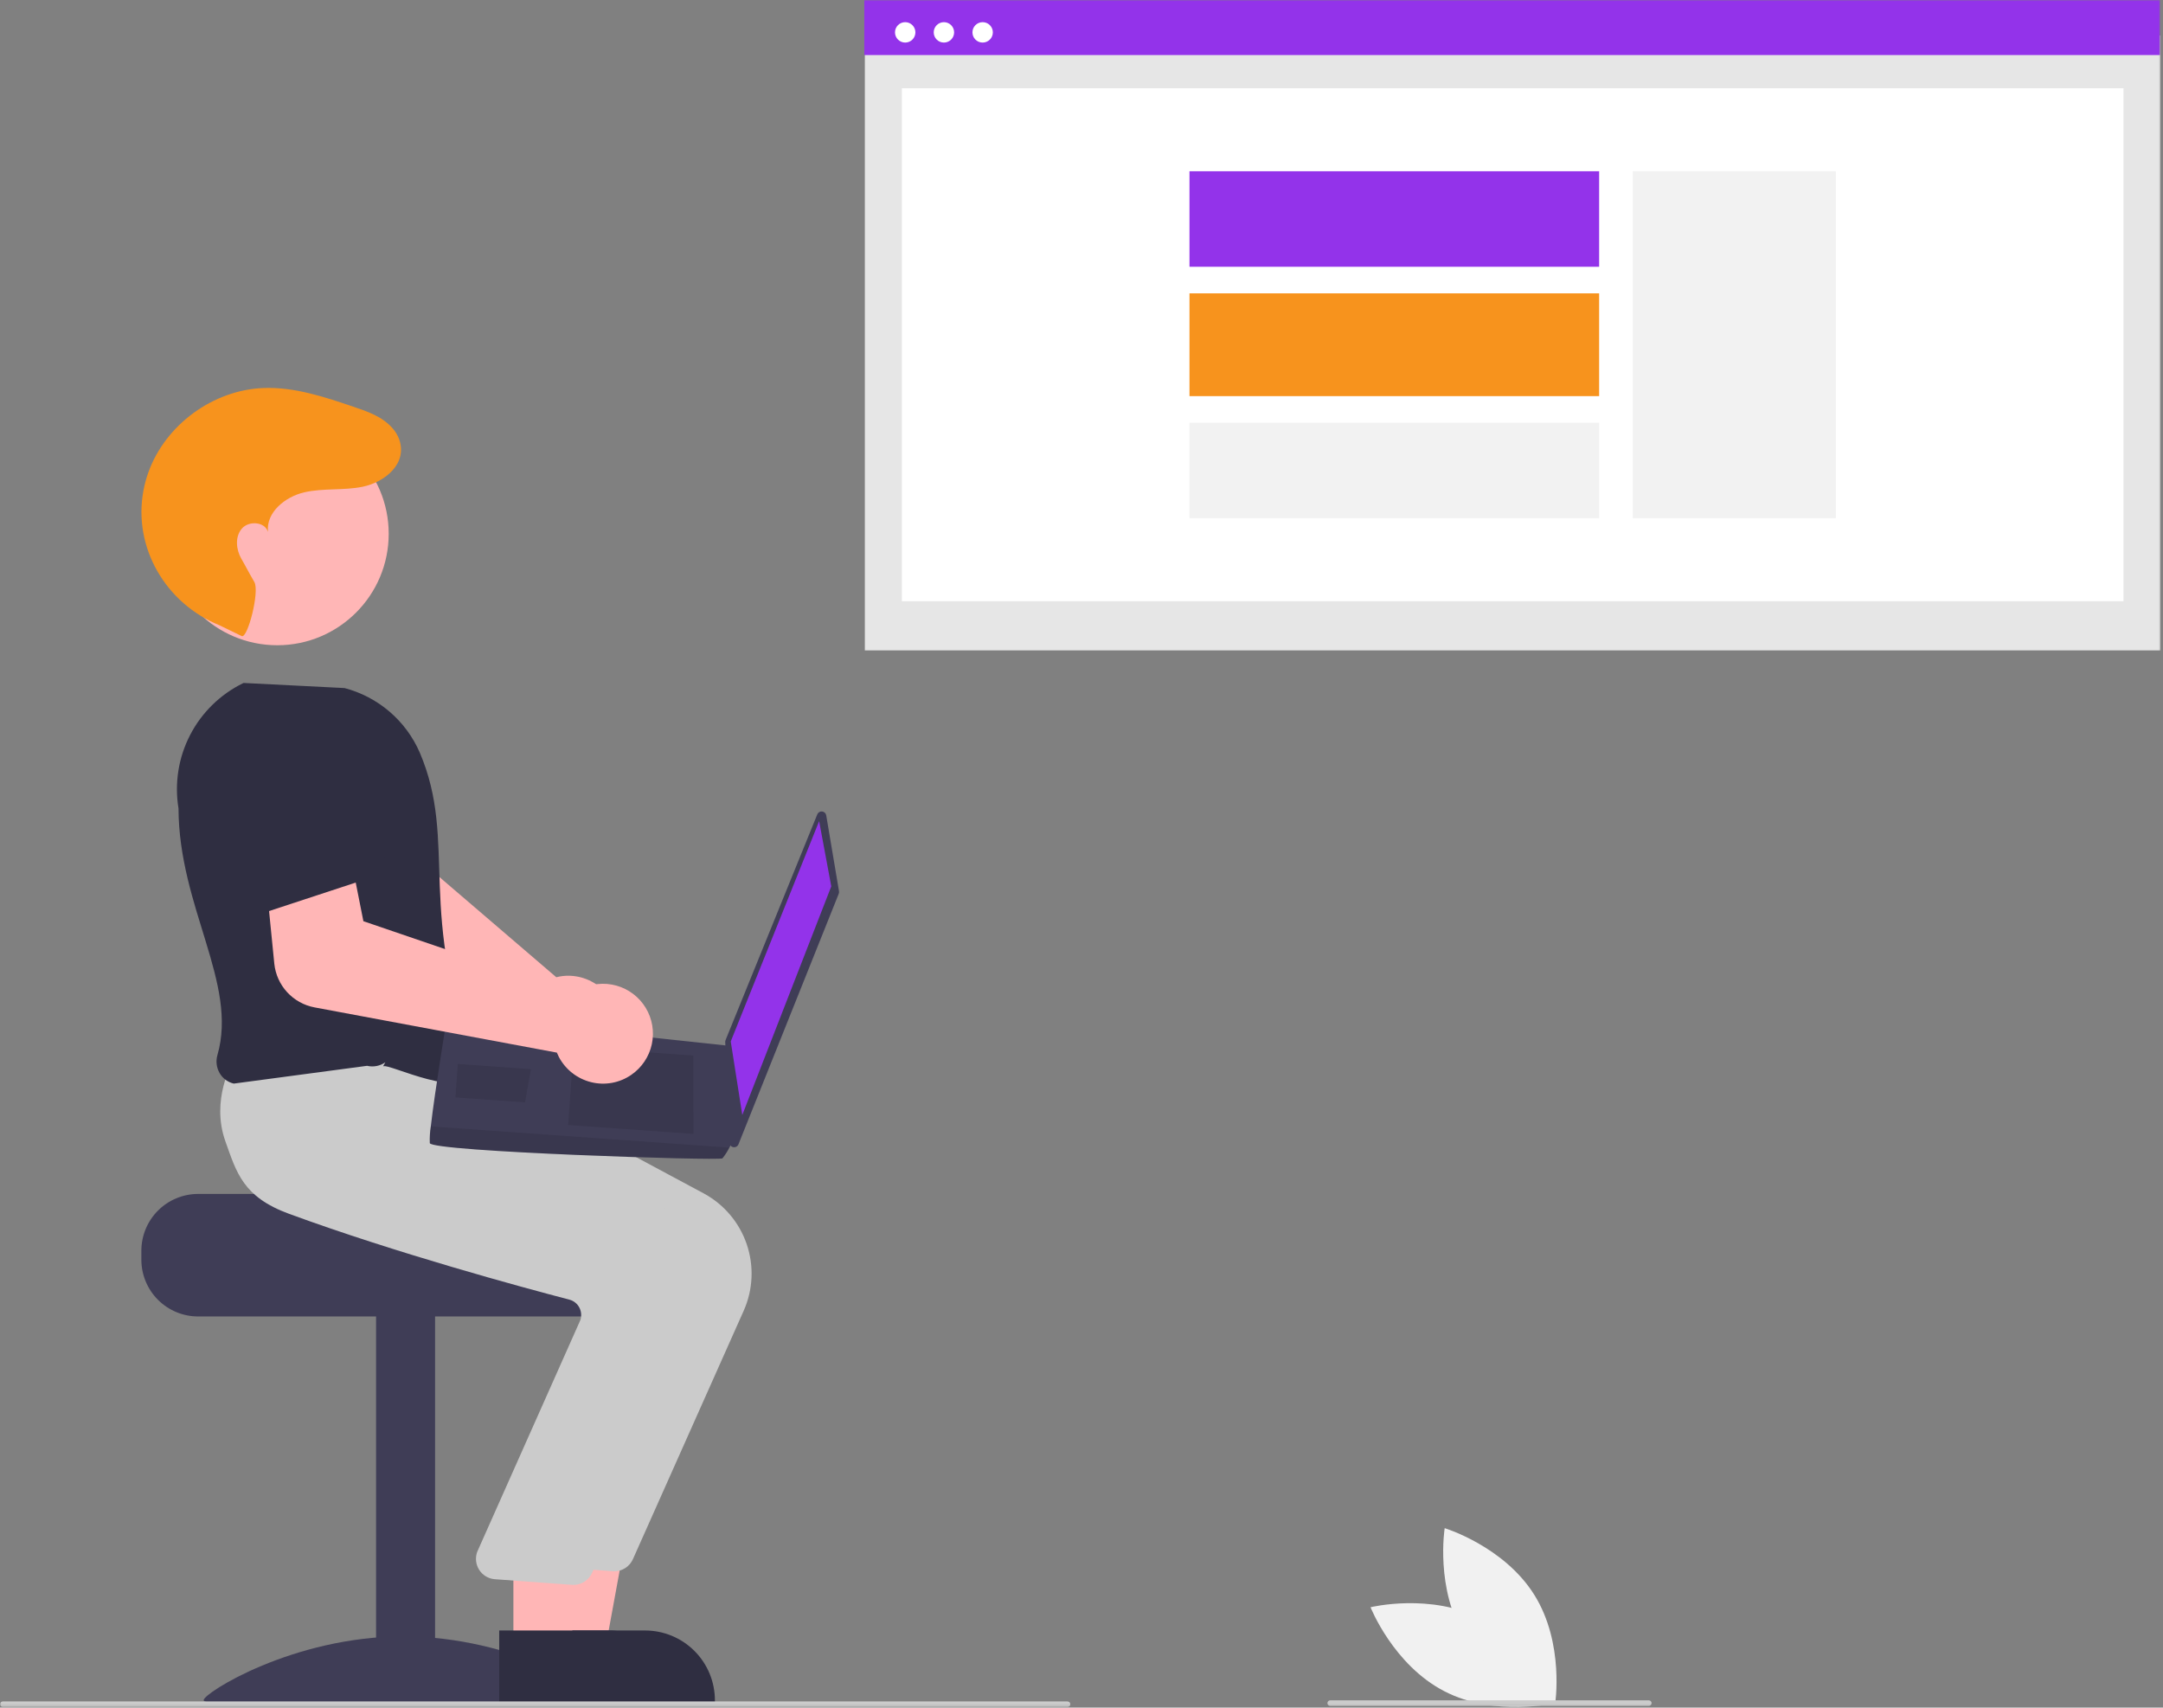 <svg width="774" height="611" viewBox="0 0 774 611" fill="none" xmlns="http://www.w3.org/2000/svg">
<rect x="0" y="0" width="774" height="611" fill="#808080" stroke="none"/>
<g clip-path="url(#clip0_95_790)">
<mask id="mask0_95_790" style="mask-type:luminance" maskUnits="userSpaceOnUse" x="0" y="0" width="774" height="611">
<path d="M773.114 0H0V610.804H773.114V0Z" fill="white"/>
</mask>
<g mask="url(#mask0_95_790)">
<path d="M773.114 12.711H309.473V232.717H773.114V12.711Z" fill="#E6E6E6"/>
<path d="M759.857 31.577H322.731V215.134H759.857V31.577Z" fill="white"/>
<path d="M772.917 0H309.276V19.697H772.917V0Z" fill="#9333EA"/>
<path d="M323.913 15.233C325.929 15.233 327.564 13.598 327.564 11.582C327.564 9.566 325.929 7.931 323.913 7.931C321.897 7.931 320.262 9.566 320.262 11.582C320.262 13.598 321.897 15.233 323.913 15.233Z" fill="white"/>
<path d="M337.77 15.233C339.786 15.233 341.421 13.598 341.421 11.582C341.421 9.566 339.786 7.931 337.77 7.931C335.754 7.931 334.119 9.566 334.119 11.582C334.119 13.598 335.754 15.233 337.77 15.233Z" fill="white"/>
<path d="M351.627 15.233C353.644 15.233 355.278 13.598 355.278 11.582C355.278 9.566 353.644 7.931 351.627 7.931C349.611 7.931 347.977 9.566 347.977 11.582C347.977 13.598 349.611 15.233 351.627 15.233Z" fill="white"/>
<path d="M656.948 61.279H584.272V185.434H656.948V61.279Z" fill="#F2F2F2"/>
<path d="M572.231 61.277H425.64V95.452H572.231V61.277Z" fill="#9333EA"/>
<path d="M572.231 104.969H425.64V141.74H572.231V104.969Z" fill="#F7931D"/>
<path d="M572.231 151.257H425.64V185.432H572.231V151.257Z" fill="#F2F2F2"/>
<path d="M221.203 367.101C221.217 364.584 220.699 362.093 219.683 359.79C218.667 357.487 217.176 355.425 215.308 353.739C213.439 352.052 211.236 350.78 208.841 350.004C206.447 349.229 203.916 348.968 201.413 349.239C200.622 349.329 199.837 349.473 199.065 349.672L138.601 297.844L142.214 278.369L112.413 268.711L103.427 299.921C102.364 303.667 102.538 307.656 103.921 311.296C105.305 314.935 107.825 318.032 111.107 320.126L185.489 367.17C185.489 367.756 185.52 368.34 185.58 368.922C185.852 371.425 186.649 373.842 187.92 376.014C189.191 378.187 190.906 380.067 192.954 381.531C195.002 382.994 197.336 384.009 199.804 384.507C202.271 385.006 204.816 384.977 207.271 384.424C207.985 384.266 208.688 384.063 209.376 383.816C212.819 382.572 215.798 380.303 217.912 377.314C220.026 374.326 221.175 370.762 221.203 367.101Z" fill="#FFB6B6"/>
<path d="M70.882 427.209H148.84C148.84 429.45 229.185 431.269 229.185 431.269C230.446 432.218 231.596 433.308 232.611 434.516C235.663 438.156 237.331 442.757 237.321 447.507V450.754C237.319 456.137 235.18 461.298 231.374 465.104C227.568 468.911 222.406 471.05 217.023 471.052H70.882C65.5 471.047 60.34 468.907 56.535 465.101C52.729 461.296 50.589 456.136 50.584 450.754V447.507C50.592 442.126 52.733 436.967 56.538 433.162C60.343 429.357 65.501 427.217 70.882 427.209Z" fill="#3F3D56"/>
<path d="M155.682 470.245H134.573V606.644H155.682V470.245Z" fill="#3F3D56"/>
<path d="M215.763 608.341C215.763 610.895 183.775 609.329 144.316 609.329C104.857 609.329 72.869 610.895 72.869 608.341C72.869 605.787 104.857 585.535 144.316 585.535C183.775 585.535 215.763 605.787 215.763 608.341Z" fill="#3F3D56"/>
<path d="M196.707 589.916L216.613 589.914L226.084 538.282L196.703 538.284L196.707 589.916Z" fill="#FFB6B6"/>
<path d="M191.629 609.212L255.819 609.21V608.398C255.819 605.117 255.173 601.868 253.917 598.837C252.661 595.806 250.821 593.052 248.501 590.732C246.181 588.412 243.427 586.571 240.396 585.316C237.365 584.06 234.116 583.414 230.835 583.414H230.833L191.628 583.416L191.629 609.212Z" fill="#2F2E41"/>
<path d="M226.481 557.898L266.168 468.901C269.482 461.4 269.848 452.926 267.194 445.167C264.541 437.408 259.062 430.934 251.849 427.033L165.766 380.872L126.484 377.531L90.25 374.237L89.988 374.68C89.654 375.244 81.863 388.701 87.13 403.456C91.124 414.648 101.515 423.391 118.012 429.44C156.52 443.56 201.003 455.627 218.341 460.159C219.107 460.355 219.823 460.711 220.442 461.204C221.061 461.696 221.568 462.314 221.931 463.017C222.295 463.711 222.511 464.474 222.566 465.256C222.621 466.038 222.513 466.823 222.25 467.561L185.379 550.399C184.994 551.449 184.856 552.574 184.974 553.687C185.092 554.8 185.465 555.87 186.063 556.816C186.66 557.762 187.467 558.558 188.421 559.143C189.375 559.728 190.451 560.086 191.565 560.189L219.115 562.195C219.349 562.217 219.582 562.228 219.814 562.228C221.225 562.228 222.605 561.819 223.788 561.05C224.972 560.281 225.907 559.187 226.481 557.898Z" fill="#CBCBCB"/>
<path d="M183.716 589.916L203.622 589.914L213.094 538.282L183.713 538.284L183.716 589.916Z" fill="#FFB6B6"/>
<path d="M178.639 609.212L242.828 609.21V608.398C242.828 605.117 242.182 601.868 240.927 598.837C239.671 595.806 237.831 593.052 235.511 590.732C233.191 588.412 230.437 586.571 227.406 585.316C224.375 584.06 221.126 583.414 217.845 583.414H217.842L178.638 583.416L178.639 609.212Z" fill="#2F2E41"/>
<path d="M211.867 562.769L251.554 473.773C254.868 466.272 255.234 457.798 252.58 450.039C249.927 442.28 244.447 435.805 237.234 431.904L151.151 385.744L111.87 382.402L83.489 379.941L83.493 379.551C83.159 380.116 75.368 393.572 80.635 408.328C84.629 419.52 86.9 428.262 103.398 434.312C141.905 448.431 186.389 460.499 203.727 465.031C204.493 465.226 205.209 465.582 205.828 466.075C206.447 466.567 206.954 467.185 207.317 467.888C207.681 468.583 207.897 469.345 207.952 470.127C208.007 470.909 207.899 471.694 207.636 472.433L170.765 555.27C170.38 556.321 170.241 557.446 170.36 558.558C170.478 559.671 170.851 560.742 171.448 561.688C172.046 562.634 172.853 563.43 173.807 564.014C174.761 564.599 175.837 564.957 176.951 565.06L204.501 567.066C204.735 567.089 204.968 567.1 205.199 567.1C206.61 567.099 207.991 566.69 209.174 565.921C210.358 565.153 211.293 564.058 211.867 562.769Z" fill="#CBCBCB"/>
<path d="M137.075 381.564C138.977 380.218 166.303 394.555 171.174 383.188C148.441 326.355 164.107 301.814 150.181 269.223C147.729 263.602 144.034 258.61 139.375 254.622C134.715 250.634 129.213 247.754 123.28 246.198L87.152 244.374L86.965 244.465C78.812 248.458 72.163 254.972 68.004 263.042C63.845 271.111 62.397 280.306 63.875 289.263C64.004 324.732 85.226 351.783 77.805 377.51C77.494 378.585 77.403 379.713 77.538 380.824C77.673 381.935 78.031 383.008 78.591 383.978C79.133 384.915 79.862 385.731 80.732 386.376C81.603 387.021 82.596 387.481 83.65 387.727L131.355 381.364C132.469 381.629 133.627 381.654 134.752 381.436C135.877 381.218 136.942 380.763 137.877 380.102L137.075 381.564Z" fill="#2F2E41"/>
<path d="M99.209 230.88C121.235 230.88 139.091 213.024 139.091 190.998C139.091 168.972 121.235 151.116 99.209 151.116C77.183 151.116 59.327 168.972 59.327 190.998C59.327 213.024 77.183 230.88 99.209 230.88Z" fill="#FFB6B6"/>
<path d="M86.505 227.605C88.624 228.532 92.964 211.647 91.02 208.27C88.129 203.248 88.3 203.284 86.381 199.961C84.462 196.639 84.033 192.091 86.518 189.167C89.003 186.243 94.754 186.631 95.888 190.297C95.158 183.334 102.045 177.737 108.867 176.165C115.688 174.592 122.884 175.568 129.743 174.169C137.704 172.544 145.986 165.872 142.81 157.118C142.265 155.66 141.449 154.319 140.405 153.165C136.736 149.039 131.602 147.277 126.584 145.574C116.142 142.03 105.416 138.442 94.397 138.833C76.291 139.476 59.177 151.992 53.077 169.051C52.318 171.179 51.729 173.365 51.318 175.587C47.535 195.924 59.345 215.984 78.526 223.728L86.505 227.605Z" fill="#F7931D"/>
<path d="M295.654 291.738L300.228 318.894C300.279 319.197 300.245 319.508 300.131 319.793L264.251 409.447C264.109 409.802 263.849 410.097 263.516 410.284C263.182 410.471 262.794 410.538 262.417 410.473C262.04 410.409 261.697 410.217 261.444 409.93C261.191 409.643 261.045 409.278 261.029 408.896L259.509 372.868C259.499 372.629 259.54 372.391 259.63 372.169L292.457 291.387C292.594 291.05 292.837 290.766 293.15 290.58C293.462 290.394 293.827 290.315 294.189 290.354C294.55 290.394 294.889 290.551 295.154 290.801C295.418 291.05 295.594 291.38 295.654 291.738Z" fill="#3F3D56"/>
<path d="M293.114 293.823L297.46 317.153L265.619 398.964L261.485 372.647L293.114 293.823Z" fill="#9333EA"/>
<path d="M153.804 409.029C154.588 412.088 257.444 415.398 258.511 414.473C259.468 413.288 260.297 412.005 260.985 410.645C262.063 408.72 263.061 406.789 263.061 406.789L261.37 374.26L160.049 363.432C160.049 363.432 155.567 390.578 154.159 403.049C153.841 405.026 153.722 407.029 153.804 409.029Z" fill="#3F3D56"/>
<path opacity="0.1" d="M248.114 377.702L248.123 405.727L203.309 402.541L205.292 374.657L248.114 377.702Z" fill="black"/>
<path opacity="0.1" d="M189.717 382.557L189.988 382.523L187.872 394.437L162.975 392.667L163.825 380.716L189.717 382.557Z" fill="black"/>
<path opacity="0.1" d="M153.804 409.029C154.588 412.088 257.444 415.398 258.511 414.473C259.468 413.288 260.297 412.005 260.985 410.645L154.159 403.049C153.841 405.026 153.722 407.029 153.804 409.029Z" fill="black"/>
<path d="M112.503 360.453L199.267 376.645C199.484 377.188 199.729 377.72 200.001 378.238C201.18 380.456 202.812 382.402 204.792 383.947C206.772 385.493 209.055 386.605 211.492 387.211C213.94 387.827 216.49 387.912 218.974 387.462C221.457 387.013 223.815 386.037 225.891 384.602C229.651 382.021 232.282 378.099 233.243 373.64C234.204 369.182 233.424 364.524 231.061 360.623C228.699 356.721 224.933 353.871 220.537 352.656C216.141 351.442 211.446 351.955 207.416 354.091C206.714 354.467 206.039 354.892 205.396 355.363L130.035 329.619L126.178 310.19L94.918 312.258L98.157 344.828C98.55 348.628 100.158 352.201 102.743 355.016C105.327 357.831 108.75 359.738 112.503 360.453Z" fill="#FFB6B6"/>
<path d="M93.86 326.785L139.282 311.856L128.686 281.433C127.279 277.394 124.49 273.981 120.81 271.799C117.131 269.617 112.798 268.806 108.579 269.51C104.31 270.221 100.437 272.435 97.658 275.753C94.88 279.07 93.379 283.271 93.426 287.598L93.86 326.785Z" fill="#2F2E41"/>
<path d="M382 610.804H1C0.735 610.804 0.48 610.698 0.293 610.511C0.105 610.323 0 610.069 0 609.804C0 609.538 0.105 609.284 0.293 609.096C0.48 608.909 0.735 608.804 1 608.804H382C382.265 608.804 382.52 608.909 382.707 609.096C382.895 609.284 383 609.538 383 609.804C383 610.069 382.895 610.323 382.707 610.511C382.52 610.698 382.265 610.804 382 610.804Z" fill="#CBCBCB"/>
<path d="M530.207 579.297C548.481 588.754 556.605 609.346 556.605 609.346C556.605 609.346 535.103 614.604 516.829 605.147C498.555 595.689 490.43 575.098 490.43 575.098C490.43 575.098 511.933 569.84 530.207 579.297Z" fill="#F1F1F1"/>
<path d="M524.363 586.109C535.268 603.558 556.449 609.99 556.449 609.99C556.449 609.99 559.95 588.133 549.046 570.684C538.141 553.235 516.96 546.803 516.96 546.803C516.96 546.803 513.458 568.661 524.363 586.109Z" fill="#F1F1F1"/>
<path d="M590 610.407H476C475.735 610.407 475.48 610.302 475.293 610.114C475.105 609.927 475 609.672 475 609.407C475 609.142 475.105 608.887 475.293 608.7C475.48 608.512 475.735 608.407 476 608.407H590C590.265 608.407 590.52 608.512 590.707 608.7C590.895 608.887 591 609.142 591 609.407C591 609.672 590.895 609.927 590.707 610.114C590.52 610.302 590.265 610.407 590 610.407Z" fill="#CBCBCB"/>
</g>
</g>
<defs>
<clipPath id="clip0_95_790">
<rect width="774" height="611" fill="white"/>
</clipPath>
</defs>
</svg>
